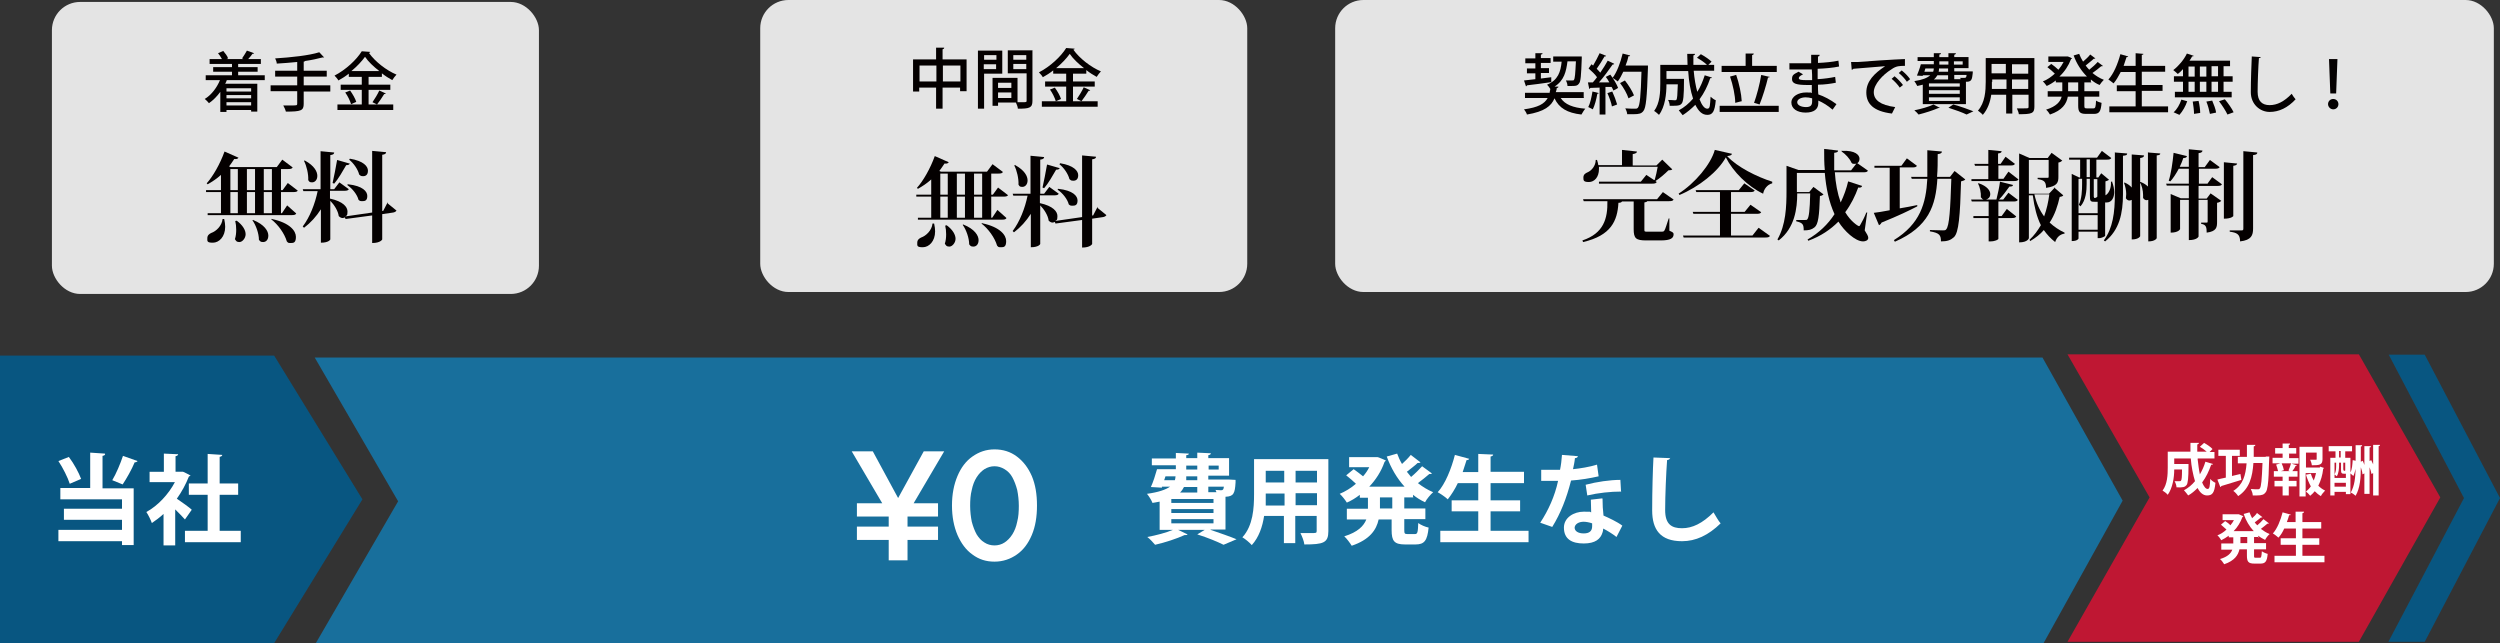 <?xml version="1.0" encoding="UTF-8"?>
<svg id="_レイヤー_1" xmlns="http://www.w3.org/2000/svg" version="1.1" viewBox="0 0 770.5 198.2">
  <rect x="0" y="0" width="770.5" height="198.2" fill="#333333" stroke="none"/>
  <!-- Generator: Adobe Illustrator 30.0.0, SVG Export Plug-In . SVG Version: 2.1.1 Build 123)  -->
  <defs>
    <style>
      .st0 {
        fill: #bf1733;
      }

      .st0, .st1, .st2 {
        fill-rule: evenodd;
      }

      .st3 {
        fill: #e4e4e4;
      }

      .st1 {
        fill: #085681;
      }

      .st2 {
        fill: #186f9c;
      }

      .st4 {
        fill: #040000;
      }

      .st5 {
        fill: #fff;
      }
    </style>
  </defs>
  <polyline class="st1" points="84.5 198.2 111.7 153.9 84.5 109.6 0 109.6 0 198.2"/>
  <polygon class="st2" points="97 198.8 629.5 198.8 654.2 154.3 629.5 110.2 97 110.2 97 110.2 122.7 154.5 97 198.8 97 198.8 97 198.8"/>
  <polygon class="st1" points="747.3 109.3 770.5 153.5 747.3 197.8 736.1 197.8 759.4 153.5 736.2 109.3 747.3 109.3 747.3 109.3"/>
  <polygon class="st0" points="637.2 197.8 727 197.8 752.1 153.3 727 109.2 637.2 109.2 662.5 153.3 637.2 197.8 637.2 197.8"/>
  <g>
    <path class="st5" d="M677.3,141.4c.2,1.7.4,3.4.7,4.8.7-1.2,1.3-2.5,1.7-3.9l2.3.7c0,.2-.2.3-.5.2-.7,2-1.6,3.9-2.8,5.5.5,1.2,1.1,2,1.7,2s.7-.9.8-3.1c.4.5,1.1,1,1.6,1.2-.3,3.2-1,3.9-2.6,3.9-1.2,0-2.2-.9-2.9-2.3-.9.9-1.8,1.7-2.9,2.3-.3-.4-.9-1.2-1.3-1.6,1.3-.7,2.4-1.6,3.4-2.8-.6-2-1.1-4.4-1.3-7h-5.1v1.7h4.4v.6c0,3.8-.2,5.4-.6,5.9-.5.6-1,.8-3.1.7,0-.6-.3-1.4-.6-1.9.6,0,1.2,0,1.5,0s.4,0,.5-.2c.2-.2.3-1.1.3-3.4h-2.4c0,2.5-.5,5.7-2,7.8-.3-.4-1.2-1.1-1.6-1.3,1.5-2,1.6-4.9,1.6-7.1v-4.9h7c0-.9,0-1.8,0-2.7h2.6c0,.3-.2.4-.5.5,0,.7,0,1.5,0,2.2h2.9c-.6-.5-1.4-1.1-2.1-1.5l1.3-1.2c.9.5,2.1,1.3,2.6,1.9l-.9.9h1.5v2h-5.1Z"/>
    <path class="st5" d="M690.5,146.1l.3,1.8c-2.3.7-4.6,1.4-6.2,1.9,0,.2-.2.3-.3.3l-.9-2.3c.7-.2,1.6-.4,2.6-.6v-6.7h-2.3v-1.9h6.6v1.9h-2.4v6.2l2.5-.6ZM698.3,140.7h1.1c-.2,1.8,0,9.7-1.1,11-.5.7-1.1,1-2.8,1s-.8,0-1.2,0c0-.6-.3-1.4-.6-2,.9.1,1.8.1,2.1.1s.5,0,.7-.3c.4-.5.6-2.6.8-7.8h-2.8c-.3,4.3-1.2,7.9-4.7,10.2-.3-.5-1-1.3-1.5-1.6,3-1.9,3.8-4.8,4.1-8.5h-2.7v-2h2.8c0-1.2,0-2.4,0-3.7h2.6c0,.3-.2.4-.5.5,0,1.1,0,2.1,0,3.2h3.7Z"/>
    <path class="st5" d="M705.5,139.9v1.3h2.9v1.7h-2.2l1.7.5c0,.1-.2.2-.4.2-.2.5-.6,1.1-1,1.6h1.6v1.7h-2.7v1.3h2.4v1.7h-2.4v2.8h-1.9v-2.8h-2.5v-1.7h2.5v-1.3h-2.7v-1.7h1.3c-.1-.6-.4-1.4-.6-2l1.3-.4h-2.4v-1.7h3.1v-1.3h-2.3v-1.7h2.3v-1.4h2.3c0,.3-.1.4-.4.4v1h2.3v1.7h-2.3ZM705.7,145.2l-.4-.2c.3-.6.6-1.5.8-2.2h-2.9c.3.6.6,1.5.7,2.1l-.9.3h2.7ZM715,143.8l1.2.4c0,.2,0,.2-.2.3-.2,1.9-.7,3.6-1.5,5.2.6.6,1.3,1.1,2.1,1.5-.4.4-1.1,1.2-1.3,1.7-.7-.4-1.3-.9-1.9-1.5-.4.5-.9,1-1.4,1.4-.3-.4-.9-1-1.3-1.3.6-.5,1.1-1,1.5-1.6-.6-1.1-1.1-2.3-1.5-3.6l1.5-.3c.2.7.5,1.4.9,2.1.3-.7.5-1.5.7-2.3h-3.2v7.2h-1.9v-15.3h7.1v3.8c0,1.8-.9,1.9-3.3,1.9,0-.5-.3-1.2-.5-1.7.7,0,1.5,0,1.7,0,.2,0,.3,0,.3-.2v-2h-3.3v4.6h4.3Z"/>
    <path class="st5" d="M731.4,137.1h2.1c0,.3-.1.4-.4.4v15.2h-1.7v-6.9l-.5.3c-.1-.6-.3-1.3-.6-2.1v8.2h-1.6v-6.3l-.6.3c0-.6-.2-1.4-.5-2.2h0c0,3.2-.2,6.4-1.6,8.8-.3-.3-1-.8-1.5-1,1.2-2.1,1.4-4.6,1.5-7.3h0c-.2.8-.4,1.6-.7,2.2l-.9-.8v6.4h-1.4v-.7h-3.5v1.1h-1.3v-11.6h1.6v-2h-2.1v-1.6h7.2v1.6h-2.1v2h1.6v4.5c.5-.9.6-2.4.7-3.8l.9.2v-4.8h2c0,.3-.1.4-.4.4v4.7l.6-.3c.2.4.3.8.5,1.3v-5.8h2c0,.3-.1.4-.4.4v4.2l.5-.3c.2.4.4.8.6,1.3v-6ZM720.9,142.6v.8c0,1-.1,2.4-.7,3.4-.2-.2-.5-.4-.7-.6v1.1h3.5v-1.3h-.6c-.7,0-.9-.2-.9-1.2v-2.2h-.5ZM720,142.6h-.5v3.6c.5-.9.5-1.9.5-2.7v-.8ZM719.5,150h3.5v-1.2h-3.5v1.2ZM720.9,139v2h.5v-2h-.5ZM722.3,144.8c0,.2,0,.3.1.3.4,0,.4,0,.4-.3v-2.2h-.6v2.2Z"/>
    <path class="st5" d="M696.3,165.5h-1.6v1.9h3.7v1.9h-3.7v1.9c0,.6,0,.7.5.7h1.3c.4,0,.5-.3.6-2,.4.3,1.3.7,1.8.8-.2,2.3-.7,3-2.2,3h-1.9c-1.9,0-2.3-.6-2.3-2.5v-1.9h-2.3c-.4,1.8-1.5,3.5-4.7,4.6-.3-.5-.9-1.3-1.3-1.6,2.4-.7,3.4-1.8,3.8-2.9h-3.4v-1.9h3.7v-1.9h-1.4v-.5c-.7.5-1.5,1-2.3,1.4-.3-.5-.8-1.2-1.2-1.5,1-.4,2-1,2.8-1.8-.5-.4-1.1-1-1.7-1.5l1.3-1.1c.5.3,1.2.8,1.6,1.3.4-.5.8-1,1.1-1.6h-3.5v-1.8h5c0,0,1.4.6,1.4.6,0,.1-.2.2-.3.3-.6,1.6-1.5,3.1-2.7,4.3h6.2c-1.3-1.4-2.4-3.2-3.1-5.3l1.8-.5c.2.6.5,1.2.8,1.8.6-.5,1.2-1.1,1.5-1.6l1.7,1.3c-.1.1-.3.1-.5.1-.5.4-1.2,1-1.9,1.5.2.3.5.6.8.9.7-.6,1.4-1.3,1.9-1.9l1.7,1.3c0,0-.2.1-.3.1s-.1,0-.2,0c-.5.4-1.3,1.1-2,1.6.8.6,1.7,1.2,2.7,1.6-.5.4-1.1,1.2-1.4,1.8-.8-.4-1.5-.8-2.1-1.3v.6ZM692.6,167.4v-1.9h-2.1v1.9h2.1Z"/>
    <path class="st5" d="M709.7,171.3h6.7v2h-15.4v-2h6.6v-3.4h-4.7v-2h4.7v-3h-3.6c-.5,1.1-1.1,2.1-1.8,2.8-.4-.4-1.2-1-1.7-1.3,1.3-1.4,2.4-4.1,3-6.5l2.5.7c0,.2-.2.2-.5.2-.2.7-.4,1.4-.7,2.1h2.7v-3.2h2.6c0,.3-.2.4-.5.5v2.7h5.8v2h-5.8v3h5.2v2h-5.2v3.4Z"/>
  </g>
  <g>
    <path class="st5" d="M373.1,163.3h0c2.9,1,6.1,2.1,8,2.9l-4,1.7c-1.8-.9-4.9-2.2-8.1-3.2l2.3-1.4h-8.2l2.9,1.4c-.1.2-.3.2-.6.2s-.2,0-.3,0c-2.4,1.1-6,2.3-9.1,3-.6-.7-1.7-1.9-2.4-2.4,2.7-.5,5.8-1.3,7.9-2.2h-4.1v-8.7c-.7.1-1.4.3-2.2.4-.3-.8-1.1-2.1-1.7-2.8,3.6-.5,5.8-1.3,7.1-2.2h-2.5v.3c-.1,0-3.4-.2-3.4-.2.7-1.5,1.4-3.7,1.9-5.5h5.8v-1.2h-7.4v-2.1h7.4v-1.7l4,.2c0,.3-.2.4-.8.5v.9h3.4v-1.7l4.2.2c0,.3-.3.5-.8.6v.9h6.4v5.4h-6.4v1.2h6.5c0,0,1.9.1,1.9.1,0,.3,0,.5,0,.8-.2,3.4-.6,4.3-3.1,4.4v10.1h-4.6ZM359.2,146.8l-.4,1.2h3.3c.1-.4.2-.8.2-1.2h-3.1ZM374,155v-1.2h-13v1.2h13ZM374,158.1v-1.2h-13v1.2h13ZM361,160v1.3h13v-1.3h-13ZM369,150.1h-4.1c-.3.6-.7,1.2-1.2,1.7h5.3v-1.7ZM369,148v-1.2h-3.4c0,.4,0,.8,0,1.2h3.5ZM365.6,143.5v1.2h3.4v-1.2h-3.4ZM375.6,143.5h-3.1v1.2h3.1v-1.2ZM374.9,151.7c0-.2-.2-.5-.3-.7.7,0,1.3.1,1.7.1.6,0,.8-.2.9-1.1h-4.8v1.7h2.5Z"/>
    <path class="st5" d="M409.4,141.7v22c0,3.6-1.5,4.1-7.4,4.1-.1-1-.7-2.5-1.2-3.5,1,0,2.2,0,3,0,1.9,0,2,0,2-.7v-4.6h-6.6v8.4h-3.5v-8.4h-6.1c-.5,3.3-1.6,6.6-3.8,9-.6-.7-2-1.9-2.9-2.4,3.3-3.6,3.6-9,3.6-13.3v-10.8h22.9ZM390.1,152.1c0,1,0,2,0,3.7h5.8v-3.7h-5.7ZM395.8,145.1h-5.7v3.6h5.7v-3.6ZM405.9,148.7v-3.6h-6.6v3.6h6.6ZM399.3,155.7h6.6v-3.7h-6.6v3.7Z"/>
    <path class="st5" d="M435.6,153.3h-2.8v3.4h6.5v3.3h-6.5v3.3c0,1.1.1,1.3,1,1.3h2.3c.8,0,.9-.6,1-3.4.8.6,2.2,1.2,3.2,1.4-.4,4-1.3,5.2-4,5.2h-3.3c-3.3,0-4.1-1.1-4.1-4.4v-3.3h-4c-.7,3.2-2.7,6.2-8.3,8.1-.5-.8-1.5-2.2-2.3-2.9,4.2-1.3,6-3.2,6.8-5.2h-6v-3.3h6.5v-3.4h-2.5v-.9c-1.3,1-2.6,1.8-4,2.4-.5-.8-1.5-2.1-2.2-2.7,1.7-.7,3.5-1.8,5-3.1-.8-.8-2-1.8-3-2.6l2.3-1.9c.9.6,2,1.5,2.9,2.2.8-.9,1.4-1.8,1.9-2.8h-6.2v-3.1h8.8c0-.1,2.5,1,2.5,1,0,.2-.3.3-.4.5-1,2.9-2.7,5.5-4.7,7.6h10.9c-2.3-2.5-4.2-5.7-5.5-9.3l3.2-.9c.4,1.1.9,2.2,1.5,3.2,1-.9,2-1.9,2.7-2.8l3,2.3c-.2.2-.6.2-.9.2-.8.8-2.2,1.8-3.3,2.7.4.5.9,1.1,1.3,1.6,1.2-1,2.5-2.3,3.4-3.3l3,2.2c-.1.2-.3.2-.5.2s-.2,0-.3,0c-.9.8-2.3,1.9-3.5,2.8,1.4,1.1,3,2.1,4.7,2.8-.8.7-2,2.1-2.5,3.1-1.3-.6-2.6-1.4-3.7-2.3v1ZM429.1,156.7v-3.4h-3.8v3.4h3.8Z"/>
    <path class="st5" d="M459.3,163.6h11.8v3.5h-27.2v-3.5h11.7v-6h-8.2v-3.4h8.2v-5.3h-6.3c-.9,1.9-2,3.6-3.1,5-.7-.7-2.2-1.7-3.1-2.2,2.3-2.5,4.2-7.2,5.3-11.5l4.4,1.2c-.1.3-.4.4-.8.4-.4,1.2-.8,2.5-1.2,3.7h4.8v-5.6l4.6.2c0,.3-.3.5-.8.6v4.7h10.3v3.5h-10.3v5.3h9.1v3.4h-9.1v6Z"/>
    <path class="st5" d="M486.3,140.6c0,.3-.4.6-.9.6-.1,1.1-.4,2.5-.6,3.4,2.1-.2,5.2-.7,7.4-1.4l.5,3.6c-2.6.6-5.6,1.1-8.5,1.3-1.4,5.5-3.2,10.1-5.8,14.3l-3.7-1.3c2.5-3.8,4.5-8.2,5.5-12.9h-5.2v-3.4h3.3c.9,0,1.8,0,2.5,0,.3-1.4.5-3.1.6-4.6l5,.4ZM493.9,153.7c0,1.8.1,3.5.3,5.2,1.6.7,4.2,1.9,5.8,3.1l-1.8,3.5c-1.1-.9-2.9-2-4.1-2.6,0,.6-.1.9-.2,1.2-.6,2-2.2,3.4-5.8,3.4s-6.1-1.3-6.1-4.9c0-3.1,3.1-4.9,6.1-4.9s1.5,0,2.3.2c0-1.4-.1-2.9-.1-3.9l3.5-.4ZM490.7,161.3c-.8-.3-1.9-.5-2.6-.5-1.5,0-2.7.7-2.8,1.8,0,1.1,1.1,1.8,2.8,1.8s2.6-.7,2.6-2.2v-.9ZM499.7,151.5c-3.3,0-7.1.4-10.5,1.2l-.5-3.3c3.4-.9,7.5-1.5,10.7-1.5l.2,3.5Z"/>
    <path class="st5" d="M514.7,141.1c0,.4-.3.6-.9.7-.3,4-.6,11-.6,15.4s2,5.6,5.2,5.6,6.3-1.5,9.7-4.9c.5.8,1.6,2.8,2.2,3.4-3.8,3.7-7.7,5.5-11.9,5.5-6.7,0-9.2-3.6-9.2-9.5s.2-12.7.4-16.3l5.2.2Z"/>
  </g>
  <g>
    <path class="st5" d="M21.2,140.8c1.6,2.1,3.1,4.9,3.8,6.8l-3.5,1.5c-.6-1.9-2.1-4.9-3.5-7l3.3-1.3ZM32.4,139.9c0,.3-.2.5-.8.6v10h9.6v17.5h-3.6v-1.2h-19.6v-3.5h19.6v-3.1h-17.9v-3.4h17.9v-2.9h-19v-3.5h9.2v-10.9l4.5.3ZM34.6,148c1.2-2,2.5-5.1,3.3-7.5l4.5,1.6c-.1.2-.5.4-.9.4-.9,2.2-2.5,5-3.7,6.8l-3.2-1.3Z"/>
    <path class="st5" d="M58.7,146.4c0,.2-.3.4-.5.5-.9,2.3-2.2,4.7-3.7,6.8,1.5,1,4,2.8,4.6,3.4l-2.1,3c-.7-.8-1.9-2-3-3.1v11.1h-3.6v-9.7c-1.2,1.1-2.4,2-3.6,2.8-.3-.9-1.2-2.7-1.7-3.4,3.5-1.9,6.8-5.4,8.8-9.2h-7.8v-3.2h4.4v-5.6l4.4.2c0,.3-.3.5-.8.6v4.8h2.3c0-.1,2.4,1.2,2.4,1.2ZM67.8,163.6h6.4v3.5h-17.2v-3.5h7v-11.1h-5.8v-3.5h5.8v-9.1l4.5.3c0,.3-.3.5-.8.6v8.2h5.7v3.5h-5.7v11.1Z"/>
  </g>
  <g>
    <path class="st5" d="M291,139.1l-11.3,19.2v14.4h-5.8v-14.2l-11.4-19.4h6.5l7.8,14.4,7.9-14.4h6.4ZM264.1,155.1h25v4.1h-25v-4.1ZM264.1,162.3h25v4.1h-25v-4.1Z"/>
    <path class="st5" d="M295.1,146.7c1.1-2.6,2.6-4.6,4.6-6,2-1.4,4.2-2.2,6.8-2.2s4.9.7,6.9,2.2,3.5,3.5,4.6,6c1.1,2.6,1.6,5.6,1.6,9.1s-.5,6.5-1.6,9.1c-1.1,2.6-2.6,4.6-4.6,6-2,1.4-4.3,2.2-6.9,2.2s-4.8-.7-6.8-2.2c-2-1.4-3.5-3.5-4.6-6-1.1-2.6-1.7-5.6-1.7-9.1s.6-6.5,1.7-9.1ZM299.5,160.8c.4,1.5.9,2.8,1.5,3.9.7,1.1,1.4,1.9,2.4,2.5.9.6,2,.9,3.1.9s2.2-.3,3.1-.9c.9-.6,1.7-1.4,2.4-2.5s1.2-2.4,1.5-3.9c.4-1.5.5-3.2.5-4.9s-.2-3.4-.5-4.9c-.4-1.5-.9-2.8-1.5-3.9s-1.4-1.9-2.4-2.5-2-.9-3.1-.9-2.1.3-3.1.9c-.9.6-1.7,1.4-2.4,2.5-.7,1.1-1.2,2.4-1.5,3.9-.4,1.5-.5,3.2-.5,4.9s.2,3.4.5,4.9Z"/>
  </g>
  <rect class="st3" x="16" y=".6" width="150.1" height="90" rx="8.7" ry="8.7"/>
  <g>
    <g>
      <path class="st4" d="M81.7,24.7h-11.8c-.1.4-.3.7-.5,1.1h9.9v8.6h-1.9v-.5h-7.6v.6h-1.9v-6.2c-1,1.4-2.2,2.6-3.5,3.5-.3-.4-.9-1-1.3-1.3,2-1.2,3.7-3.4,4.7-5.8h-4.4v-1.5h8.1v-1.1h-5.8v-1.4h5.8v-1h-6.9v-1.5h3.8c-.3-.6-.8-1.3-1.2-1.8l1.6-.7c.6.7,1.3,1.6,1.5,2.3l-.5.2h5.2l-.4-.2c.5-.7,1.1-1.7,1.5-2.4l2.2.8c0,.1-.2.2-.5.2-.3.5-.8,1-1.3,1.6h3.9v1.5h-7v1h6v1.4h-6v1.1h8.2v1.5ZM77.4,27.2h-7.6v1h7.6v-1ZM77.4,30.3v-1h-7.6v1h7.6ZM69.8,32.5h7.6v-1h-7.6v1Z"/>
      <path class="st4" d="M101.8,26.4v1.8h-8.2v3.8c0,2.1-.8,2.4-5.5,2.4-.1-.5-.5-1.4-.8-1.9.9,0,1.9,0,2.6,0,1.6,0,1.7,0,1.7-.6v-3.8h-8.2v-1.8h8.2v-2.7h-6.8v-1.8h6.8v-2.7c-2.1.2-4.3.4-6.3.5,0-.5-.3-1.2-.5-1.6,4.8-.3,10.5-.9,13.6-1.9l1.5,1.6c0,0-.2,0-.3,0s-.1,0-.2,0c-1.5.4-3.3.8-5.4,1.1,0,.1-.2.2-.4.2v2.8h7.1v1.8h-7.1v2.7h8.2Z"/>
      <path class="st4" d="M113.5,32.2h7.7v1.7h-17.2v-1.7h7.5v-4.5h-6.5v-1.6h6.5v-2.4h-4v-1c-1,.8-2.1,1.5-3.2,2.1-.2-.4-.8-1.1-1.2-1.5,3.5-1.8,6.8-4.9,8.4-7.5l2.6.2c0,.2-.2.3-.4.3,1.9,2.7,5.4,5.4,8.5,6.7-.5.5-.9,1.1-1.3,1.7-1.1-.6-2.2-1.3-3.2-2.1v1.1h-4.1v2.4h6.7v1.6h-6.7v4.5ZM108.2,32.1c-.3-1-1-2.5-1.8-3.6l1.5-.6c.8,1.1,1.6,2.5,1.9,3.5l-1.6.7ZM116.9,21.9c-1.8-1.4-3.4-2.9-4.4-4.4-1,1.4-2.5,3-4.2,4.4h8.6ZM114.8,31.5c.7-1,1.6-2.5,2.1-3.6l2,.9c0,.1-.2.2-.5.2-.6,1-1.5,2.3-2.2,3.2l-1.4-.7Z"/>
    </g>
    <g>
      <path class="st4" d="M91.8,58.7c-.2.4-.6.5-1.5.5h-3.7v6.5h.3l1.6-2.4,2.8,2.5c-.2.4-.6.5-1.4.5h-25.9v-.6c-.1,0,4.1,0,4.1,0v-6.5h-4.6v-.6c-.1,0,4.6,0,4.6,0v-4.7c-1.3,1.2-2.7,2.1-4.1,2.9l-.3-.3c1.9-2.1,4.1-5.9,5.5-9.8l4.3,1.9c-.2.3-.5.5-1.3.4-.5.8-1.1,1.6-1.6,2.3l.5.2h14.2l1.7-2.3,3.2,2.4c-.2.4-.6.5-1.5.5h-2.1v6.5h.5l1.6-2.2,3,2.3ZM69.1,67.5c.2.9.3,1.7.3,2.4,0,3.1-1.9,4.9-3.8,4.9s-1.7-.5-1.7-1.4.6-1.3,1.2-1.6c1.5-.5,3.3-2.2,3.5-4.3h.4ZM71,52.1v6.5h2.3v-6.5h-2.3ZM71,59.2v6.5h2.3v-6.5h-2.3ZM72.8,67.9c2.1,1.5,2.9,3.1,2.9,4.3s-1,2.4-1.9,2.4-1-.3-1.4-.9c.3-.9.4-1.9.4-2.9s-.1-1.9-.3-2.7h.4ZM78.6,52.1h-2.5v6.5h2.5v-6.5ZM78.6,59.2h-2.5v6.5h2.5v-6.5ZM78,67.8c3.5,1.4,4.7,3.4,4.7,4.8s-.8,2-1.6,2-.9-.2-1.3-.7c0-1.9-.9-4.5-2-6l.3-.2ZM83.8,52.1h-2.5v6.5h2.5v-6.5ZM83.8,65.7v-6.5h-2.5v6.5h2.5ZM83.8,67.5c5.6,1.2,7.4,3.7,7.4,5.5s-.7,1.9-1.6,1.9-.8-.1-1.2-.5c-.7-2.4-2.7-5.2-4.8-6.8l.2-.2Z"/>
      <path class="st4" d="M119.5,62.7l2.7,2.2c-.2.3-.5.5-1,.6l-3.4.5v7.8c0,0-.5,1.1-3.1,1.1v-8.5l-8.2,1.1-.2-.5c-.2.1-.5.2-.7.2-.4,0-.8-.2-1.2-.6-.2-1.6-1.4-3.5-2.6-4.7v11.9c0,0-.4,1-2.9,1v-10.3c-1.4,2.2-3.1,4.1-5.2,5.7l-.4-.4c2.2-2.9,3.8-7,4.6-10.9h-4.4l-.2-.6h5.5v-11.7l4.2.4c0,.4-.3.7-1.2.8v10.5h1.2l1.6-2.1,2.9,2.1c-.2.4-.6.5-1.4.5h-4.4v2.4c4.1.9,5.4,2.6,5.4,4s-.3,1.2-.7,1.5l8.3-1.2v-19l4.3.4c0,.4-.3.7-1.2.8v17.3h.3s1.4-2.7,1.4-2.7ZM94,49.5c2.9,1.6,3.8,3.4,3.8,4.7s-.8,2-1.6,2-.9-.2-1.2-.7c.1-1.8-.5-4.4-1.3-5.9l.3-.2ZM107.8,50.3c0,.4-.4.6-1.1.6-1.1,1.9-2.4,4.2-3.7,5.7l-.5-.2c.4-1.8,1-4.7,1.4-7.1l3.8,1.1ZM107.3,56.8c4.5.5,5.9,2.2,5.9,3.6s-.7,1.6-1.5,1.6-.8-.1-1.2-.4c-.4-1.6-1.9-3.5-3.4-4.5v-.3ZM107.8,48.9c4.3.7,5.6,2.4,5.6,3.7s-.7,1.7-1.5,1.7-.8-.2-1.2-.5c-.4-1.6-1.7-3.5-3.1-4.6l.2-.2Z"/>
    </g>
  </g>
  <rect class="st3" x="234.3" width="150.1" height="90" rx="8.7" ry="8.7"/>
  <g>
    <path class="st4" d="M290.6,18.3h7.3v9.8h-2v-1.1h-5.4v6.5h-2v-6.5h-5.2v1.2h-1.9v-9.9h7.1v-3.6h2.5c0,.3-.2.4-.5.5v3.1ZM283.4,25.1h5.2v-4.9h-5.2v4.9ZM290.6,25.1h5.4v-4.9h-5.4v4.9Z"/>
    <path class="st4" d="M308.9,22.7h-5.6v10.8h-1.9V15.6h7.5v7.1ZM307.1,17h-3.8v1.4h3.8v-1.4ZM303.2,21.3h3.8v-1.5h-3.8v1.5ZM318.2,15.6v15.5c0,2.2-1,2.4-4.5,2.4,0-.5-.3-1.3-.6-1.9h-5.5v1h-1.7v-8.6h7.7v7.5c.5,0,1,0,1.4,0,1.3,0,1.4,0,1.4-.5v-8.4h-5.8v-7.1h7.7ZM311.7,25.5h-4.1v1.6h4.1v-1.6ZM307.6,30.2h4.1v-1.7h-4.1v1.7ZM316.3,17h-4v1.4h4v-1.4ZM312.3,21.3h4v-1.6h-4v1.6Z"/>
    <path class="st4" d="M330.6,31.2h7.7v1.7h-17.2v-1.7h7.5v-4.5h-6.5v-1.6h6.5v-2.4h-4v-1c-1,.8-2.1,1.5-3.2,2.1-.2-.4-.8-1.1-1.2-1.5,3.5-1.8,6.8-4.9,8.4-7.5l2.6.2c0,.2-.2.3-.4.3,1.9,2.7,5.4,5.4,8.5,6.7-.5.5-.9,1.1-1.3,1.7-1.1-.6-2.2-1.3-3.2-2.1v1.1h-4.1v2.4h6.7v1.6h-6.7v4.5ZM325.4,31.2c-.3-1-1-2.5-1.8-3.6l1.5-.6c.8,1.1,1.6,2.5,1.9,3.5l-1.6.7ZM334.1,21c-1.8-1.4-3.4-2.9-4.4-4.4-1,1.4-2.5,3-4.2,4.4h8.6ZM331.9,30.5c.7-1,1.6-2.5,2.1-3.6l2,.9c0,.1-.2.2-.5.2-.6,1-1.5,2.3-2.2,3.2l-1.4-.7Z"/>
  </g>
  <g>
    <path class="st4" d="M310.7,60.1c-.2.4-.6.5-1.5.5h-3.7v6.5h.3l1.6-2.4,2.8,2.5c-.2.4-.6.5-1.4.5h-25.9v-.6c-.1,0,4.1,0,4.1,0v-6.5h-4.6v-.6c-.1,0,4.6,0,4.6,0v-4.7c-1.3,1.2-2.7,2.1-4.1,2.9l-.3-.3c1.9-2.1,4.1-5.9,5.5-9.8l4.3,1.9c-.2.3-.5.5-1.3.4-.5.8-1.1,1.6-1.6,2.3l.5.2h14.2l1.7-2.3,3.2,2.4c-.2.4-.6.5-1.5.5h-2.1v6.5h.5l1.6-2.2,3,2.3ZM287.9,68.9c.2.9.3,1.7.3,2.4,0,3.1-1.9,4.9-3.8,4.9s-1.7-.5-1.7-1.4.6-1.3,1.2-1.6c1.5-.5,3.3-2.2,3.5-4.3h.4ZM289.8,53.5v6.5h2.3v-6.5h-2.3ZM289.8,60.6v6.5h2.3v-6.5h-2.3ZM291.6,69.3c2.1,1.5,2.9,3.1,2.9,4.3s-1,2.4-1.9,2.4-1-.3-1.4-.9c.3-.9.4-1.9.4-2.9s-.1-1.9-.3-2.7h.4ZM297.4,53.5h-2.5v6.5h2.5v-6.5ZM297.4,60.6h-2.5v6.5h2.5v-6.5ZM296.9,69.2c3.5,1.4,4.7,3.4,4.7,4.8s-.8,2-1.6,2-.9-.2-1.3-.7c0-1.9-.9-4.5-2-6l.3-.2ZM302.7,53.5h-2.5v6.5h2.5v-6.5ZM302.7,67.1v-6.5h-2.5v6.5h2.5ZM302.7,68.8c5.6,1.2,7.4,3.7,7.4,5.5s-.7,1.9-1.6,1.9-.8-.1-1.2-.5c-.7-2.4-2.7-5.2-4.8-6.8l.2-.2Z"/>
    <path class="st4" d="M338.3,64.1l2.7,2.2c-.2.3-.5.5-1,.6l-3.4.5v7.8c0,0-.5,1.1-3.1,1.1v-8.5l-8.2,1.1-.2-.5c-.2.1-.5.2-.7.2-.4,0-.8-.2-1.2-.6-.2-1.6-1.4-3.5-2.6-4.7v11.9c0,0-.4,1-2.9,1v-10.3c-1.4,2.2-3.1,4.1-5.2,5.7l-.4-.4c2.2-2.9,3.8-7,4.6-10.9h-4.4l-.2-.6h5.5v-11.7l4.2.4c0,.4-.3.7-1.2.8v10.5h1.2l1.6-2.1,2.9,2.1c-.2.4-.6.5-1.4.5h-4.4v2.4c4.1.9,5.4,2.6,5.4,4s-.3,1.2-.7,1.5l8.3-1.2v-19l4.3.4c0,.4-.3.7-1.2.8v17.3h.3s1.4-2.7,1.4-2.7ZM312.9,50.9c2.9,1.6,3.8,3.4,3.8,4.7s-.8,2-1.6,2-.9-.2-1.2-.7c.1-1.8-.5-4.4-1.3-5.9l.3-.2ZM326.6,51.7c0,.4-.4.6-1.1.6-1.1,1.9-2.4,4.2-3.7,5.7l-.5-.2c.4-1.8,1-4.7,1.4-7.1l3.8,1.1ZM326.2,58.2c4.5.5,5.9,2.2,5.9,3.6s-.7,1.6-1.5,1.6-.8-.1-1.2-.4c-.4-1.6-1.9-3.5-3.4-4.5v-.3ZM326.7,50.3c4.3.7,5.6,2.4,5.6,3.7s-.7,1.7-1.5,1.7-.8-.2-1.2-.5c-.4-1.6-1.7-3.5-3.1-4.6l.2-.2Z"/>
  </g>
  <rect class="st3" x="411.5" y="0" width="357.1" height="90" rx="8.7" ry="8.7"/>
  <g>
    <path class="st4" d="M488.2,30.2h-7.2c1.3,2,3.8,3,7.6,3.3-.4.4-.9,1.3-1.2,1.8-4.4-.5-6.9-2-8.3-5-1,2.4-3.1,4.1-8.5,5-.1-.5-.6-1.2-.9-1.6,4.4-.6,6.3-1.7,7.3-3.5h-7v-1.6h7.6c0-.4.2-.8.2-1.2-.2-.4-.7-1-1-1.3,3.4-1.4,4.2-4,4.5-7.1h-2.6v-1.6h7.8s1,0,1,0c0,.2,0,.4,0,.6-.2,5.3-.3,7.2-.9,7.8-.5.7-1.1.7-2.4.7s-.7,0-1.1,0c0-.5-.2-1.2-.5-1.7.8,0,1.5,0,1.9,0s.5,0,.6-.2c.3-.4.4-1.8.6-5.7h-2.6c-.4,3.1-1,5.9-4,7.8h1.2c0,.3-.2.4-.5.4,0,.5-.2.9-.3,1.3h8.6v1.6ZM478.2,25.3c-2.8.4-5.7.8-7.6,1,0,.2-.2.3-.3.3l-.6-1.8,3.5-.4v-1.8h-2.6v-1.5h2.6v-1.6h-3.1v-1.5h3.1v-1.6h2.2c0,.3-.2.4-.5.4v1.1h3v1.5h-3v1.6h2.5v1.5h-2.5v1.7l3.2-.4v1.4Z"/>
    <path class="st4" d="M492.7,28.7c0,.1-.2.2-.4.2-.3,1.7-.8,3.6-1.4,4.8-.3-.2-1-.5-1.4-.7.6-1.1,1-3,1.3-4.8l2,.5ZM497.5,19.7c0,.1-.2.2-.5.2-1.1,1.6-2.7,3.8-4.2,5.5h3.2c-.3-.6-.7-1.2-1.1-1.7.6-.3,1-.5,1.4-.7,1,1.3,2,3,2.4,4.1-.6.4-1,.6-1.5.8,0-.3-.3-.7-.5-1.1h-1.9v8.5h-1.8v-8.3c-1.1,0-2.1.1-2.9.1,0,.2-.2.3-.3.3l-.4-2h1.5c.4-.5.9-1,1.3-1.6-.6-.9-1.7-1.9-2.6-2.7l.9-1.3c.2.1.3.3.5.4.7-1.2,1.5-2.7,2-3.8l2,.8c0,.2-.3.2-.5.2-.6,1.1-1.6,2.7-2.4,3.8.4.4.8.8,1.1,1.2.9-1.3,1.7-2.6,2.3-3.7l1.9.9ZM496.8,32.8c-.2-1.1-.8-2.8-1.4-4.1l1.5-.5c.6,1.3,1.2,2.9,1.5,4l-1.6.6ZM506.9,20.2h1c0,.2,0,.5,0,.7-.3,9.2-.6,12.3-1.4,13.3-.6.8-1.3,1-3.1,1s-1.2,0-1.9,0c0-.5-.3-1.3-.6-1.8,1.3.1,2.5.1,3,.1s.6,0,.9-.3c.6-.7.9-3.7,1.1-11.1h-5.6c-.5,1.1-1.1,2.2-1.7,3-.4-.3-1.1-.8-1.6-1.1,1.3-1.7,2.4-4.6,3.1-7.5l2.3.6c0,.2-.2.3-.5.2-.2,1-.5,1.9-.9,2.9h5.8ZM500.8,24.8c1.1,1.4,2.3,3.3,2.8,4.6l-1.7.9c-.4-1.3-1.5-3.3-2.6-4.7l1.5-.8Z"/>
    <path class="st4" d="M522,21.8c.2,2.4.6,4.7,1.1,6.5,1-1.5,1.7-3.3,2.3-5.1l2.2.7c0,.2-.2.2-.5.2-.8,2.4-1.9,4.6-3.3,6.5.7,1.8,1.5,2.9,2.4,2.9s.8-1.1,1-3.7c.4.4,1.1.9,1.6,1.1-.3,3.5-1,4.5-2.6,4.5s-2.7-1.1-3.7-3.1c-1.2,1.2-2.5,2.3-3.9,3.2-.3-.4-.9-1.1-1.2-1.5,1.7-.9,3.1-2.1,4.4-3.6-.8-2.4-1.3-5.3-1.5-8.5h-6.7v2.4h4.4s1,0,1,0c0,.2,0,.4,0,.6,0,4.6-.2,6.4-.7,7-.4.5-.8.7-2.5.7s-.8,0-1.2,0c0-.5-.2-1.3-.5-1.8.9,0,1.6.1,2,.1s.5,0,.6-.2c.2-.3.3-1.5.4-4.7h-3.5c0,2.9-.4,6.9-2.3,9.4-.3-.3-1.1-1-1.5-1.2,1.8-2.4,1.9-5.9,1.9-8.5v-5.7h8.4c0-1.1-.1-2.3-.1-3.4h2.4c0,.3-.2.4-.5.5,0,1,0,1.9,0,2.9h4.2c-.7-.7-2-1.6-3.1-2.2l1.2-1.1c1.1.6,2.6,1.6,3.3,2.3l-1,1h1.8v1.8h-6.2Z"/>
    <path class="st4" d="M530,32.6h18.2v1.9h-18.2v-1.9ZM547.6,20.3v1.9h-17v-1.9h7.4v-3.8h2.5c0,.3-.2.4-.5.5v3.3h7.6ZM535.1,23.1c.9,2.6,1.6,5.9,1.7,8.1,0,0-.2,0-2,.5,0-2.2-.7-5.5-1.6-8.1l1.8-.5ZM545.5,23.6c0,.2-.3.3-.6.3-.6,2.6-1.7,6.1-2.6,8.3l-1.7-.5c.8-2.2,1.8-5.9,2.2-8.6l2.6.6Z"/>
    <path class="st4" d="M551.4,19.5c1.2,0,3,0,4.5,0s1.6,0,2.3,0c0-.9,0-2,0-2.6h2.6c0,.4-.2.5-.5.5,0,.6,0,1.4,0,2,2.2-.1,4.4-.3,6.3-.7l.2,1.8c-1.9.4-4.1.6-6.6.7v3.2c1.9-.1,4-.4,5.4-.7l.2,1.8c-1.5.3-3.5.6-5.5.6,0,1.2,0,2.2.1,3,1.8.6,3.7,1.6,5.6,3l-1.2,1.7c-1.5-1.3-3-2.2-4.4-2.8v.8c0,1.8-1.3,2.9-3.9,2.9s-4.4-1.2-4.4-3.1,2.2-3.1,4.5-3.1,1.2,0,1.8.2c0-.7,0-1.6,0-2.5-.4,0-.8,0-1.2,0-3.5,0-4.9-.4-4.9-1.8s.6-1.5,2-2.3l1.4.8c-1.2.6-1.3.9-1.3,1.2,0,.5.8.6,2.4.6.5,0,1.1,0,1.7,0,0-1.1,0-2.2-.1-3.3-.7,0-1.6,0-2.4,0-1.3,0-3.2,0-4.5,0v-1.8ZM558.5,30.3c-.7-.2-1.4-.3-2-.3-1.4,0-2.6.6-2.6,1.5s1.2,1.5,2.7,1.5,1.9-.6,1.9-1.8v-1Z"/>
    <path class="st4" d="M570.7,19.1c.6,0,1.5,0,2,0,2-.2,11.4-.8,14.4-.9v2.1c-1.6,0-2.7,0-4.2,1.1-2.6,1.6-5.4,4.6-5.4,7s2,4,6.6,4.6l-1,2c-5.7-.7-7.9-3-7.9-6.5s2.5-5.9,5.8-8.1c-2.3.2-7.6.6-9.8.8,0,.1-.3.3-.5.3l-.2-2.4ZM583.9,23.5c.9.7,2,1.9,2.6,2.7l-1,.8c-.5-.8-1.7-2.1-2.5-2.7l.9-.8ZM586.1,21.7c.9.7,2,1.8,2.6,2.7l-1,.8c-.5-.8-1.6-2-2.5-2.7l.9-.8Z"/>
    <path class="st4" d="M592.6,32.2v-6.1c-.5.1-1.1.3-1.7.4-.2-.4-.6-1.1-.9-1.5,2.6-.4,4-1,4.9-1.8h-2.3v.2c0,0-1.8-.1-1.8-.1.4-1,.9-2.3,1.2-3.5h4v-1h-5v-1.2h5v-1.2h2.2c0,.3-.2.4-.5.4v.8h2.8v-1.2h2.3c0,.3-.2.4-.5.5v.7h4.4v3.4h-4.4v1h4.7s1,0,1,0v.5c-.2,2-.4,2.6-1.7,2.7-.1,0-.2,0-.4,0v6.9h-13.3ZM597.9,33.2c-.1.1-.2.1-.5.1-1.6.7-4.1,1.5-6.1,2-.3-.4-.9-1-1.3-1.3,2-.4,4.5-1.1,5.9-1.8l1.9,1ZM593.4,21.1l-.3,1h2.7c.1-.3.2-.6.2-1h-2.6ZM604,26.7v-1h-9.5v1h9.5ZM604,28.9v-1.1h-9.5v1.1h9.5ZM604,31.1v-1.1h-9.5v1.1h9.5ZM600.4,23.2h-3.3c-.3.5-.6.9-1.1,1.3h4.4v-1.3ZM600.4,22.1v-1h-2.8c0,.3,0,.7-.1,1h2.9ZM597.7,18.9v1h2.8v-1h-2.8ZM606.1,35.3c-1.2-.6-3.4-1.4-5.6-2.1l1.5-1c2.2.6,4.7,1.5,6.2,2.1l-2.1,1ZM604.9,18.9h-2.7v1h2.7v-1ZM604.3,24.5c0-.2-.1-.3-.2-.5.4,0,.8,0,1.1,0,.7,0,.8,0,.9-.9h-3.8v1.3h2.1Z"/>
    <path class="st4" d="M627,17.9v15c0,2.1-.9,2.3-4.8,2.3,0-.5-.4-1.3-.6-1.8.8,0,1.6,0,2.2,0,1.3,0,1.4,0,1.4-.5v-3.7h-5v5.8h-1.9v-5.8h-4.6c-.3,2.2-1.1,4.5-2.6,6.2-.3-.4-1.1-1-1.5-1.3,2.2-2.5,2.4-6.1,2.4-8.9v-7.3h15ZM613.9,25.2c0,.7,0,1.4,0,2.2h4.5v-2.9h-4.4v.8ZM618.2,19.7h-4.4v2.9h4.4v-2.9ZM625.1,22.7v-2.9h-5v2.9h5ZM620.1,27.4h5v-2.9h-5v2.9Z"/>
    <path class="st4" d="M644.6,25.4h-2.2v2.7h4.6v1.7h-4.6v2.8c0,.7.1.8.8.8h2c.6,0,.7-.4.8-2.4.4.3,1.2.6,1.7.7-.2,2.6-.7,3.4-2.3,3.4h-2.5c-1.9,0-2.4-.6-2.4-2.5v-2.8h-3.2c-.4,2.2-1.7,4.2-5.5,5.5-.2-.4-.8-1.2-1.2-1.5,3.2-1,4.4-2.5,4.8-4h-4.3v-1.7h4.5v-2.7h-2v-.6c-.9.7-1.9,1.3-2.8,1.7-.3-.4-.8-1.1-1.2-1.4,1.3-.5,2.6-1.4,3.7-2.4-.6-.6-1.5-1.4-2.3-2l1.2-1c.7.5,1.6,1.2,2.2,1.8.6-.7,1.2-1.6,1.6-2.4h-4.7v-1.7h6c.6.2,1,.4,1.3.6,0,.1-.2.2-.3.2-.8,2.1-2,3.9-3.6,5.4h8.5c-1.8-1.8-3.2-4-4.1-6.5l1.7-.5c.3.8.7,1.6,1.2,2.4.8-.7,1.7-1.5,2.2-2.2l1.6,1.2c0,0-.2.1-.3.1s-.1,0-.2,0c-.6.6-1.7,1.4-2.5,2.1.4.5.7.9,1.1,1.3.9-.7,2-1.7,2.6-2.4l1.6,1.2c0,.1-.3.2-.5.1-.7.6-1.8,1.5-2.7,2.1,1.1.9,2.2,1.6,3.5,2.1-.4.4-1,1.1-1.3,1.6-1-.4-1.9-1-2.7-1.7v.7ZM640.5,28.1v-2.7h-3.1v2.7h3.1Z"/>
    <path class="st4" d="M660.1,32.8h8.1v1.8h-18.1v-1.8h8.1v-4.7h-5.8v-1.8h5.8v-4.1h-4.6c-.7,1.3-1.4,2.6-2.2,3.5-.4-.3-1.1-.9-1.6-1.2,1.6-1.7,2.9-4.8,3.7-7.8l2.4.7c0,.2-.2.2-.5.2-.3.9-.6,1.8-.9,2.7h3.7v-3.9l2.4.2c0,.2-.2.3-.5.3v3.4h7.2v1.8h-7.2v4.1h6.4v1.8h-6.4v4.7Z"/>
    <path class="st4" d="M672.8,23.5v-2.2c-.5.6-1.1,1.1-1.6,1.5-.3-.3-1-.9-1.4-1.2,1.6-1.2,3.3-3.2,4.2-5.1l2.1.7c0,.1-.2.2-.5.2-.2.4-.5.9-.8,1.3h12.5v1.7h-2v3.1h2.8v1.7h-2.8v3.1h2.5v1.7h-17.5v-1.7h2.5v-3.1h-2.8v-1.7h2.8ZM674.1,31.2c-.5,1.5-1.4,3.1-2.4,4.2l-1.8-.8c1-.8,1.9-2.4,2.4-3.9l1.8.5ZM674.5,20.5v3.1h1.9v-3.1h-1.9ZM674.5,25.2v3.1h1.9v-3.1h-1.9ZM676.2,35.1c0-1-.2-2.6-.4-3.8l1.8-.2c.3,1.2.5,2.8.5,3.7l-1.9.3ZM680,20.5h-2v3.1h2v-3.1ZM680,25.2h-2v3.1h2v-3.1ZM681.1,35.1c-.2-1-.6-2.6-1.1-3.8l1.8-.3c.5,1.2,1.1,2.7,1.2,3.7l-1.9.4ZM683.6,23.5v-3.1h-2v3.1h2ZM683.6,28.3v-3.1h-2v3.1h2ZM686.5,35.3c-.5-1.1-1.6-2.8-2.6-4.1l1.8-.6c1,1.2,2.2,2.9,2.7,4l-1.9.7Z"/>
    <path class="st4" d="M696.8,17.5c0,.2-.2.4-.6.4-.2,2.5-.4,7.5-.4,10.4s1.4,4.1,3.7,4.1,4.5-1.1,6.8-3.5c.2.4.9,1.4,1.2,1.7-2.4,2.6-5.1,3.9-8,3.9s-5.8-2.3-5.8-6.1.2-8.6.3-11l2.8.2Z"/>
    <path class="st4" d="M717.5,32.1c0-.9.7-1.6,1.6-1.6s1.6.7,1.6,1.6-.7,1.6-1.6,1.6-1.6-.8-1.6-1.6ZM718.2,28.8l-.4-10.6h2.6l-.4,10.6h-1.8Z"/>
  </g>
  <g>
    <path class="st4" d="M514.5,67.2v3.9c1.1.5,1.3.6,1.3,1.1,0,1.2-.9,1.9-4,1.9h-4.4c-3.2,0-3.9-.6-3.9-3.5v-8.5h-3.6c-.2.3-.5.4-1.1.4-.3,5.6-2.3,10.1-10.9,12.1l-.2-.5c6.6-2.2,7.8-6.8,7.7-12.1h-7.3l-.2-.6h22.8l1.8-2.2,3.3,2.3c-.2.4-.6.5-1.4.5h-6.7c-.1.2-.4.3-.9.4v8.2c0,.8,0,.8.9.8h4.2c.6,0,.9,0,1.1-.4.3-.5.7-1.9,1.3-3.7h.2ZM510,55.4c.3-1,.7-2.8.9-4h-18.1c0,.2,0,.5,0,.7,0,2.5-1.4,4-3.1,4s-1.7-.5-1.7-1.4.6-1.3,1.3-1.6c1.2-.5,2.5-2,2.5-3.8h.4c.2.5.3,1.1.4,1.6h7.3v-4.7l4.6.5c0,.4-.3.6-1.3.8v3.5h7.3l1.8-1.8,3.1,3c-.2.2-.6.3-1.2.3-1,1-2.7,2.5-4,3.3l.4.3c-.2.4-.6.5-1.4.5h-16.4v-.6c-.1,0,12.9,0,12.9,0l1.7-2.1,2.4,1.6Z"/>
    <path class="st4" d="M517.3,59.7c5.1-3.2,10-9.1,11.2-13.5l5.3,1.2c-.1.4-.5.6-1.5.7,3.1,3.4,9.2,6.4,13.9,7.9v.5c-1.6.4-2.6,1.9-2.8,3.2-4.7-2.2-9.3-6.8-11.5-11.2-2.4,4.4-8.3,9.1-14.3,11.6l-.2-.4ZM540.1,72.6l1.9-2.4,3.5,2.5c-.2.4-.6.5-1.4.5h-25.2l-.2-.6h11.4v-6.7h-8.2l-.2-.6h8.4v-6.1h-7.3l-.2-.6h13.3l1.7-2.1,3.2,2.2c-.2.4-.6.5-1.4.5h-5.9v6.1h4.2l1.8-2.2,3.3,2.3c-.2.4-.6.5-1.4.5h-7.9v6.7h6.8Z"/>
    <path class="st4" d="M575.4,66l-.7,5c.7,1.1,1.1,1.8,1.1,2.3,0,.8-.9,1.1-1.6,1.1-2.4,0-5.8-3.2-7.6-6.1-2.4,2.4-5.4,4.5-9.3,5.9l-.2-.4c3.5-2,6.3-4.7,8.3-7.8-1.7-3.7-2.6-8-3-12.7h-8.6v5.9h3.8l1.3-1.6,3.1,2.3c-.2.2-.6.5-1.1.5-.2,6.1-.5,8.8-1.7,9.7-.9.7-1.7.9-3.3.9,0-1.9-.3-2.3-2.3-2.8v-.4c.7,0,2,0,2.6,0s.6,0,.8-.2c.5-.5.8-2.9.9-8h-4c0,4.6-.7,10.6-5.7,14.5l-.4-.3c2.6-4.5,2.8-10.1,2.8-15v-7.7l3.7,1.3h8.1c-.2-2.1-.2-4.3-.2-6.5l4.3.5c0,.4-.3.6-1.2.7,0,1.8,0,3.6,0,5.4h5.2l1.8-2.3,3.4,2.4c-.2.4-.6.5-1.4.5h-8.8c.2,3.3.8,6.5,1.8,9.3,1-2.1,1.8-4.3,2.3-6.5l4.3,1.4c-.1.4-.4.6-1.2.5-.9,2.5-2.2,5.2-4,7.6,1.7,2.9,4,4.3,4.2,4.3s.3-.1.5-.5c.5-.8,1.3-2.4,1.8-3.7h.3ZM567.8,46.5c4-.2,5.3,1.3,5.3,2.4s-.7,1.6-1.5,1.6-.7-.1-1-.4c-.5-1.2-1.8-2.6-3-3.4v-.3Z"/>
    <path class="st4" d="M585.6,64.2c1.7-.3,3.5-.6,5.3-1v.4c-2.3,1.2-5.8,2.9-11,5-.2.4-.5.7-.8.8l-1.6-3.8c1-.1,2.8-.4,4.9-.8v-13.1h-4.7v-.6c-.1,0,8.3,0,8.3,0l1.7-2.3,3.1,2.3c-.2.4-.6.5-1.4.5h-3.9v12.6ZM602.4,52.7l3.3,2.6c-.2.3-.6.4-1.3.6-.3,10.6-.7,15.8-2.2,17.2-1,.9-2,1.3-4,1.3,0-1.9-.4-2.6-3.4-3.1v-.4c1.2,0,3.2.1,4,.1.5,0,.8,0,1-.3,1-1,1.3-6.4,1.6-15.6h-4.3c-.5,8.2-2.6,14.8-13.1,19.4l-.3-.5c8.1-5,9.9-11.3,10.3-18.9h-4.8l-.2-.6h5c0-1.5,0-3.1,0-4.8v-3.4l4.5.4c0,.4-.3.7-1.3.8,0,2.4,0,4.7-.2,7h4l1.4-1.8Z"/>
    <path class="st4" d="M617.4,55.2l1.6-2.3,3.1,2.4c-.2.4-.7.5-1.4.5h-13.1v-.6c-.1,0,5.2,0,5.2,0v-4.1h-4.1l-.2-.6h4.3v-4.3l4.1.4c0,.4-.3.6-1.1.7v3.2h.8l1.5-2.2,2.9,2.2c-.2.4-.6.5-1.4.5h-3.7v4.1h1.6ZM617.4,61.5l1.6-2.1,2.9,2.2c-.2.4-.6.5-1.4.5h-4.6v4.5h1l1.6-2.2,2.9,2.3c-.2.4-.6.5-1.4.5h-4.1v6.4c0,.2-.9.8-2.5.8h-.5v-7.2h-4.7v-.6c-.1,0,4.7,0,4.7,0v-4.5h-5.2l-.2-.6h3.9c-.3,0-.6-.3-.9-.7.1-1.4-.3-3.2-.9-4.3h.3c2.6.9,3.5,2.3,3.5,3.3s-.6,1.5-1.3,1.7h3.2c.4-1.6.9-3.9,1.1-5.5l4,1c0,.4-.4.5-1.1.5-.8,1.1-2,2.8-3.2,4h1.3ZM633,57.7l2.9,2.5c-.2.3-.5.4-1.1.5-.6,2.7-1.5,5.5-3.1,7.9,1.4,1.3,2.9,2.3,4.6,3.1v.3c-1.4.2-2.4,1.1-2.9,2.6-1.4-1.1-2.5-2.3-3.5-3.7-1.1,1.3-2.5,2.4-4.2,3.4l-.2-.4c1.4-1.3,2.5-2.8,3.5-4.5-1.2-2.4-2-5.4-2.5-9.2h-1.2v13.2c0,0-.3,1.3-3,1.3v-27.4l3.2,1.4h5.6l1.2-1.6,3.3,2.4c-.2.2-.6.5-1.2.6v4.4c0,1.7-.3,2.9-3.8,3.4,0-2-.7-2.4-2.6-2.7v-.4h3c.3,0,.4,0,.4-.4v-5.1h-6.1v10.4h6.2l1.6-1.7ZM627,59.9c.6,2.7,1.6,4.9,3,6.8.8-2.2,1.3-4.5,1.6-6.8h-4.6Z"/>
    <path class="st4" d="M650.9,55.9c.5,1.3.7,2.4.7,3.3,0,1.6-.7,3.2-2.3,3.2s-.4,0-.5,0v10.3c0,.1-1,.7-1.9.7h-.4v-2h-5.9v2.1s-.2.8-2.1.8v-20.7l2.3,1.1h.3v-5.5h-3.4v-.6c-.1,0,8.6,0,8.6,0l1.5-2.1,2.9,2.2c-.2.4-.6.5-1.4.5h-3.2v5.5h.6l.9-1.3,2.4,2c-.2.2-.7.4-1.1.5v4.3c0,0,.2-.1.3-.2.8-.6,1.4-2,1.4-3.4s0-.4,0-.6h.5ZM640.6,55.2v10.5h5.9v-3.5c-.2,0-.3,0-.5,0-1.8,0-1.9,0-1.9-2.2v-4.9h-1v1.6c0,2-.2,5-1.9,6.9l-.5-.5c.9-1.8,1-4.5,1-6.4v-1.6h-1ZM640.6,70.8h5.9v-4.5h-5.9v4.5ZM644.1,49.1h-1v5.5h1v-5.5ZM645.4,60.7q0,.3,0,.3c.5,0,.6,0,1-.4v-5.4h-1.1v5.5ZM651.9,47l3.7.3c0,.5-.3.6-1.3.7v11.9c0,5.8-1.1,11-5.5,14.5l-.4-.3c2.8-3.8,3.4-8.7,3.4-14.2v-13ZM656.9,47.6l3.9.3c0,.4-.3.7-1.2.8v24.1c0,0-.4,1-2.6,1v-12.2c-.2.1-.5.2-.7.2-.4,0-.8-.2-1.1-.7,0-.4.1-.8.1-1.3,0-1.2-.3-2.5-.7-3.5h.3c.9.4,1.6.9,2.1,1.5v-10.2ZM662.1,47l3.7.3c0,.4-.3.5-1.1.6v25.5c0,0-.4,1-2.6,1v-12.8c-.2,0-.3.1-.5.1-.4,0-.8-.2-1.1-.7,0-.3,0-.6,0-.9,0-1.4-.4-3-1-4h.3c1,.4,1.7.9,2.2,1.4v-10.7Z"/>
    <path class="st4" d="M680.2,56.8l1.6-2.2,3,2.2c-.2.4-.6.5-1.4.5h-5.8v3.9h2.5l1.2-1.6,3.3,2.3c-.2.2-.6.5-1.3.6v5.9c0,1.7-.2,2.9-3.2,3.3,0-1.7-.2-2.5-1.7-2.7v-.4h1.7c.2,0,.3,0,.3-.4v-6.6h-2.8v11.3c0,0-.4,1.1-3,1.1v-12.4h-2.7v9c0,0-.4,1.1-2.9,1.1v-11.9l3.1,1.3h2.5v-3.9h-6.8l-.2-.6h7v-4.6h-3.1c-.8,1.5-1.7,2.9-2.6,3.9l-.5-.2c.7-2.1,1.2-5.5,1.5-8.6l4.1,1c0,.4-.4.6-1.1.6-.3.9-.7,1.9-1.1,2.7h2.8v-5.4l4.2.4c0,.4-.3.7-1.2.8v4.3h1.9l1.6-2.2,3,2.2c-.2.4-.7.5-1.4.5h-5v4.6h2.6ZM689.5,50.3c0,.4-.3.7-1.2.8v15.5s-.5.8-2.9.8v-17.4l4.1.4ZM691.5,46.6l4.2.4c0,.4-.2.7-1.3.8v22.6c0,2.1-.5,3.6-4,4,0-2.3-1.1-2.7-3.2-3v-.4h3.7c.4,0,.5-.1.5-.6v-23.8Z"/>
  </g>
</svg>